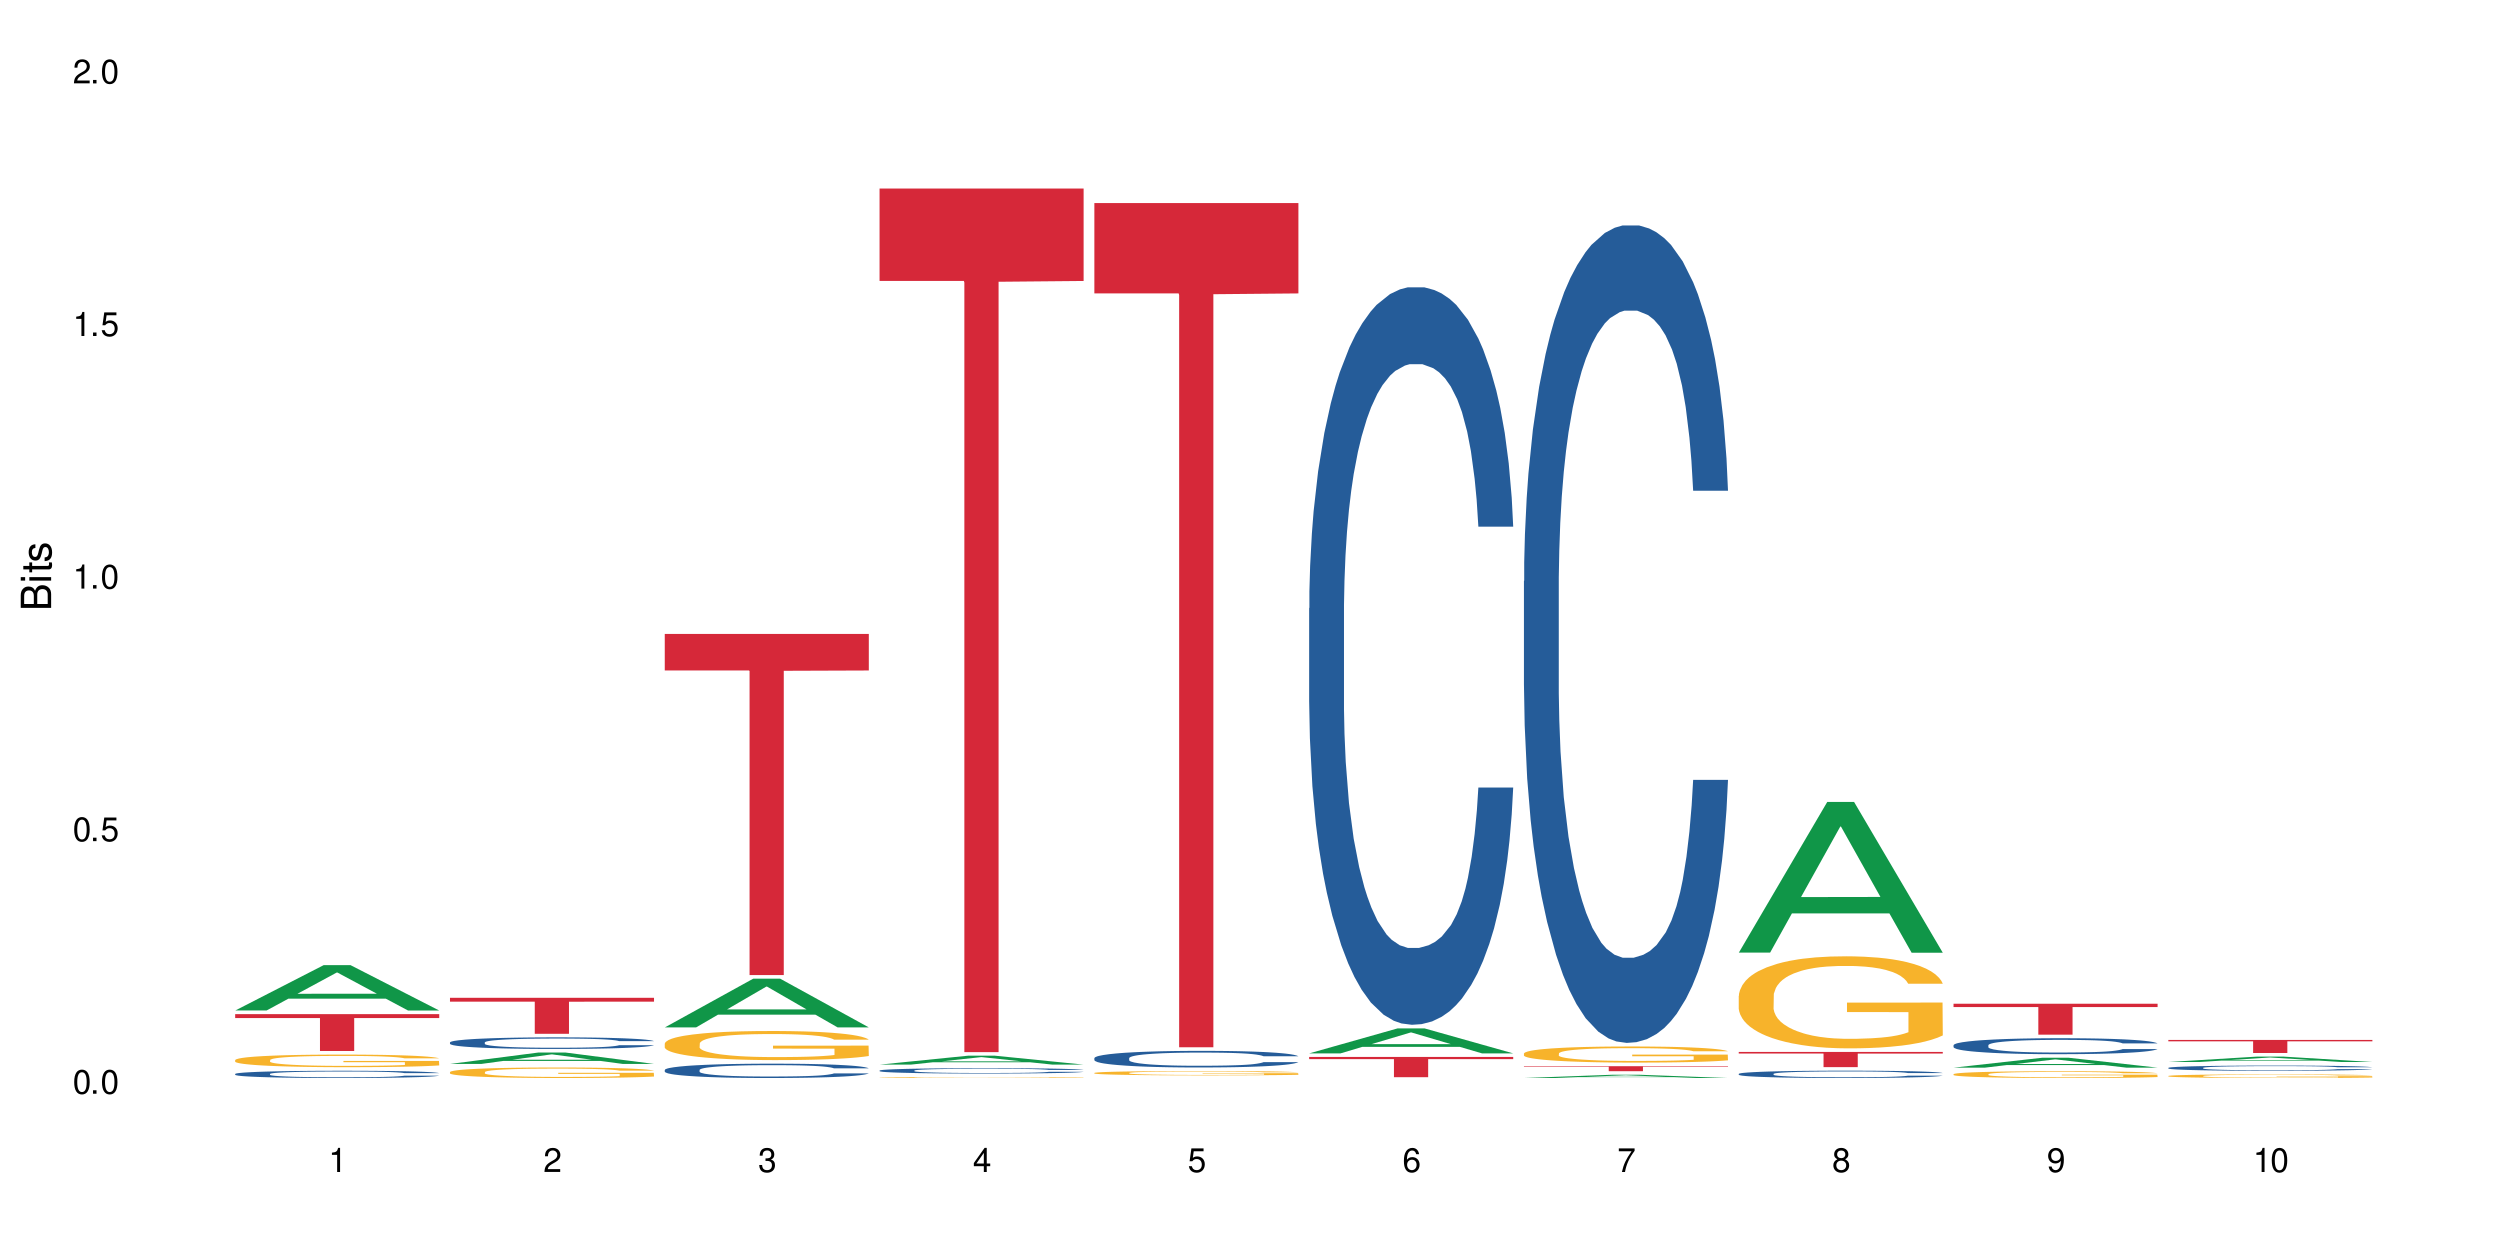 <?xml version="1.0" encoding="UTF-8"?>
<svg xmlns="http://www.w3.org/2000/svg" xmlns:xlink="http://www.w3.org/1999/xlink" width="720" height="360" viewBox="0 0 720 360">
<defs>
<g>
<g id="glyph-0-0">
</g>
<g id="glyph-0-1">
<path d="M 2.641 -6.938 C 2 -6.938 1.422 -6.656 1.078 -6.172 C 0.641 -5.562 0.406 -4.641 0.406 -3.359 C 0.406 -1.016 1.188 0.219 2.641 0.219 C 4.078 0.219 4.859 -1.016 4.859 -3.297 C 4.859 -4.641 4.656 -5.547 4.203 -6.172 C 3.844 -6.656 3.281 -6.938 2.641 -6.938 Z M 2.641 -6.188 C 3.547 -6.188 4 -5.25 4 -3.375 C 4 -1.406 3.562 -0.484 2.625 -0.484 C 1.734 -0.484 1.281 -1.438 1.281 -3.344 C 1.281 -5.25 1.734 -6.188 2.641 -6.188 Z M 2.641 -6.188 "/>
</g>
<g id="glyph-0-2">
<path d="M 1.828 -1 L 0.828 -1 L 0.828 0 L 1.828 0 Z M 1.828 -1 "/>
</g>
<g id="glyph-0-3">
<path d="M 4.562 -6.797 L 1.062 -6.797 L 0.547 -3.094 L 1.328 -3.094 C 1.719 -3.562 2.047 -3.734 2.578 -3.734 C 3.484 -3.734 4.062 -3.109 4.062 -2.094 C 4.062 -1.125 3.484 -0.531 2.578 -0.531 C 1.828 -0.531 1.375 -0.906 1.188 -1.672 L 0.328 -1.672 C 0.453 -1.109 0.547 -0.844 0.75 -0.594 C 1.125 -0.078 1.828 0.219 2.594 0.219 C 3.969 0.219 4.922 -0.781 4.922 -2.219 C 4.922 -3.562 4.031 -4.484 2.719 -4.484 C 2.25 -4.484 1.859 -4.359 1.469 -4.062 L 1.734 -5.969 L 4.562 -5.969 Z M 4.562 -6.797 "/>
</g>
<g id="glyph-0-4">
<path d="M 2.484 -4.938 L 2.484 0 L 3.328 0 L 3.328 -6.938 L 2.766 -6.938 C 2.469 -5.875 2.281 -5.734 0.984 -5.562 L 0.984 -4.938 Z M 2.484 -4.938 "/>
</g>
<g id="glyph-0-5">
<path d="M 4.859 -0.828 L 1.281 -0.828 C 1.359 -1.406 1.672 -1.781 2.5 -2.281 L 3.469 -2.828 C 4.406 -3.344 4.906 -4.062 4.906 -4.906 C 4.906 -5.484 4.672 -6.031 4.266 -6.406 C 3.859 -6.766 3.375 -6.938 2.719 -6.938 C 1.859 -6.938 1.219 -6.625 0.844 -6.031 C 0.609 -5.672 0.5 -5.234 0.484 -4.531 L 1.328 -4.531 C 1.359 -5.016 1.406 -5.281 1.531 -5.516 C 1.75 -5.938 2.188 -6.203 2.703 -6.203 C 3.469 -6.203 4.031 -5.641 4.031 -4.891 C 4.031 -4.344 3.719 -3.859 3.125 -3.516 L 2.234 -3 C 0.812 -2.172 0.406 -1.531 0.328 -0.016 L 4.859 -0.016 Z M 4.859 -0.828 "/>
</g>
<g id="glyph-0-6">
<path d="M 2.125 -3.188 L 2.578 -3.188 C 3.5 -3.188 3.984 -2.766 3.984 -1.922 C 3.984 -1.062 3.469 -0.531 2.594 -0.531 C 1.656 -0.531 1.203 -1 1.156 -2.016 L 0.312 -2.016 C 0.344 -1.453 0.438 -1.094 0.609 -0.781 C 0.953 -0.109 1.625 0.219 2.547 0.219 C 3.953 0.219 4.859 -0.625 4.859 -1.938 C 4.859 -2.828 4.516 -3.297 3.703 -3.594 C 4.344 -3.844 4.656 -4.328 4.656 -5.031 C 4.656 -6.219 3.875 -6.938 2.578 -6.938 C 1.203 -6.938 0.484 -6.172 0.453 -4.703 L 1.297 -4.703 C 1.312 -5.125 1.344 -5.359 1.453 -5.578 C 1.641 -5.969 2.062 -6.203 2.594 -6.203 C 3.344 -6.203 3.797 -5.75 3.797 -5 C 3.797 -4.516 3.609 -4.219 3.25 -4.047 C 3.016 -3.953 2.703 -3.922 2.125 -3.906 Z M 2.125 -3.188 "/>
</g>
<g id="glyph-0-7">
<path d="M 3.141 -1.672 L 3.141 0 L 3.984 0 L 3.984 -1.672 L 4.984 -1.672 L 4.984 -2.438 L 3.984 -2.438 L 3.984 -6.938 L 3.359 -6.938 L 0.266 -2.578 L 0.266 -1.672 Z M 3.141 -2.438 L 1 -2.438 L 3.141 -5.5 Z M 3.141 -2.438 "/>
</g>
<g id="glyph-0-8">
<path d="M 4.781 -5.125 C 4.609 -6.266 3.891 -6.938 2.844 -6.938 C 2.094 -6.938 1.422 -6.578 1.031 -5.953 C 0.594 -5.266 0.406 -4.422 0.406 -3.172 C 0.406 -2 0.578 -1.25 0.984 -0.641 C 1.359 -0.078 1.953 0.219 2.703 0.219 C 3.984 0.219 4.922 -0.75 4.922 -2.094 C 4.922 -3.375 4.062 -4.281 2.844 -4.281 C 2.172 -4.281 1.641 -4.031 1.281 -3.516 C 1.281 -5.234 1.828 -6.188 2.797 -6.188 C 3.391 -6.188 3.797 -5.797 3.938 -5.125 Z M 2.734 -3.531 C 3.547 -3.531 4.062 -2.953 4.062 -2.031 C 4.062 -1.156 3.484 -0.531 2.703 -0.531 C 1.922 -0.531 1.328 -1.188 1.328 -2.078 C 1.328 -2.938 1.906 -3.531 2.734 -3.531 Z M 2.734 -3.531 "/>
</g>
<g id="glyph-0-9">
<path d="M 4.984 -6.797 L 0.438 -6.797 L 0.438 -5.969 L 4.109 -5.969 C 2.5 -3.656 1.828 -2.234 1.328 0 L 2.219 0 C 2.594 -2.172 3.453 -4.047 4.984 -6.094 Z M 4.984 -6.797 "/>
</g>
<g id="glyph-0-10">
<path d="M 3.75 -3.656 C 4.469 -4.094 4.688 -4.438 4.688 -5.078 C 4.688 -6.172 3.844 -6.938 2.641 -6.938 C 1.438 -6.938 0.594 -6.172 0.594 -5.094 C 0.594 -4.438 0.812 -4.094 1.516 -3.656 C 0.734 -3.266 0.359 -2.703 0.359 -1.922 C 0.359 -0.656 1.281 0.219 2.641 0.219 C 3.984 0.219 4.922 -0.656 4.922 -1.922 C 4.922 -2.703 4.531 -3.266 3.75 -3.656 Z M 2.641 -6.188 C 3.359 -6.188 3.812 -5.75 3.812 -5.062 C 3.812 -4.406 3.344 -3.984 2.641 -3.984 C 1.922 -3.984 1.453 -4.406 1.453 -5.078 C 1.453 -5.75 1.922 -6.188 2.641 -6.188 Z M 2.641 -3.266 C 3.484 -3.266 4.062 -2.719 4.062 -1.906 C 4.062 -1.078 3.484 -0.531 2.625 -0.531 C 1.797 -0.531 1.219 -1.094 1.219 -1.906 C 1.219 -2.719 1.781 -3.266 2.641 -3.266 Z M 2.641 -3.266 "/>
</g>
<g id="glyph-0-11">
<path d="M 0.516 -1.578 C 0.672 -0.453 1.406 0.219 2.438 0.219 C 3.188 0.219 3.859 -0.141 4.266 -0.766 C 4.688 -1.453 4.891 -2.297 4.891 -3.547 C 4.891 -4.719 4.703 -5.453 4.312 -6.078 C 3.938 -6.641 3.344 -6.938 2.594 -6.938 C 1.297 -6.938 0.359 -5.969 0.359 -4.625 C 0.359 -3.344 1.234 -2.453 2.453 -2.453 C 3.094 -2.453 3.578 -2.672 4.016 -3.203 C 4 -1.484 3.469 -0.531 2.5 -0.531 C 1.906 -0.531 1.484 -0.906 1.359 -1.578 Z M 2.578 -6.203 C 3.375 -6.203 3.969 -5.531 3.969 -4.641 C 3.969 -3.797 3.391 -3.188 2.547 -3.188 C 1.734 -3.188 1.234 -3.766 1.234 -4.688 C 1.234 -5.562 1.797 -6.203 2.578 -6.203 Z M 2.578 -6.203 "/>
</g>
<g id="glyph-1-0">
</g>
<g id="glyph-1-1">
<path d="M 0 -0.953 L 0 -4.891 C 0 -5.719 -0.234 -6.344 -0.734 -6.797 C -1.188 -7.234 -1.812 -7.469 -2.5 -7.469 C -3.547 -7.469 -4.188 -7 -4.625 -5.875 C -4.984 -6.688 -5.625 -7.094 -6.531 -7.094 C -7.172 -7.094 -7.734 -6.859 -8.141 -6.391 C -8.562 -5.922 -8.75 -5.344 -8.75 -4.5 L -8.75 -0.953 Z M -4.984 -2.062 L -7.766 -2.062 L -7.766 -4.219 C -7.766 -4.844 -7.688 -5.203 -7.453 -5.5 C -7.219 -5.812 -6.859 -5.969 -6.375 -5.969 C -5.891 -5.969 -5.531 -5.812 -5.297 -5.5 C -5.062 -5.203 -4.984 -4.844 -4.984 -4.219 Z M -0.984 -2.062 L -4 -2.062 L -4 -4.781 C -4 -5.766 -3.438 -6.359 -2.484 -6.359 C -1.547 -6.359 -0.984 -5.766 -0.984 -4.781 Z M -0.984 -2.062 "/>
</g>
<g id="glyph-1-2">
<path d="M -6.281 -1.797 L -6.281 -0.797 L 0 -0.797 L 0 -1.797 Z M -8.75 -1.797 L -8.75 -0.797 L -7.484 -0.797 L -7.484 -1.797 Z M -8.75 -1.797 "/>
</g>
<g id="glyph-1-3">
<path d="M -6.281 -3.047 L -6.281 -2.016 L -8.016 -2.016 L -8.016 -1.016 L -6.281 -1.016 L -6.281 -0.172 L -5.469 -0.172 L -5.469 -1.016 L -0.719 -1.016 C -0.078 -1.016 0.281 -1.453 0.281 -2.234 C 0.281 -2.5 0.25 -2.719 0.188 -3.047 L -0.641 -3.047 C -0.609 -2.906 -0.594 -2.766 -0.594 -2.562 C -0.594 -2.141 -0.719 -2.016 -1.156 -2.016 L -5.469 -2.016 L -5.469 -3.047 Z M -6.281 -3.047 "/>
</g>
<g id="glyph-1-4">
<path d="M -4.531 -5.25 C -5.766 -5.25 -6.469 -4.422 -6.469 -2.969 C -6.469 -1.516 -5.719 -0.562 -4.547 -0.562 C -3.562 -0.562 -3.094 -1.062 -2.734 -2.562 L -2.516 -3.484 C -2.344 -4.188 -2.094 -4.469 -1.641 -4.469 C -1.047 -4.469 -0.641 -3.875 -0.641 -3 C -0.641 -2.453 -0.797 -2 -1.062 -1.75 C -1.25 -1.594 -1.422 -1.531 -1.875 -1.469 L -1.875 -0.406 C -0.422 -0.453 0.281 -1.266 0.281 -2.922 C 0.281 -4.5 -0.5 -5.516 -1.719 -5.516 C -2.656 -5.516 -3.172 -4.984 -3.469 -3.734 L -3.703 -2.766 C -3.891 -1.953 -4.156 -1.609 -4.594 -1.609 C -5.188 -1.609 -5.547 -2.125 -5.547 -2.938 C -5.547 -3.75 -5.203 -4.172 -4.531 -4.203 Z M -4.531 -5.25 "/>
</g>
</g>
</defs>
<rect x="-72" y="-36" width="864" height="432" fill="rgb(100%, 100%, 100%)" fill-opacity="1"/>
<path fill-rule="nonzero" fill="rgb(6.275%, 58.824%, 28.235%)" fill-opacity="1" d="M 67.73 291.023 L 67.793 291.008 L 93.223 277.957 L 100.945 277.957 L 126.5 291.035 L 117.52 291.035 L 111.117 287.621 L 83.051 287.621 L 76.773 291.023 L 67.73 291.023 L 85.75 286.207 L 108.543 286.195 L 97.176 280.094 L 97.051 280.082 L 96.926 280.117 L 85.688 286.195 L 85.75 286.207 Z M 67.73 291.023 "/>
<path fill-rule="nonzero" fill="rgb(14.51%, 36.078%, 60%)" fill-opacity="1" d="M 67.73 309.289 L 67.801 309.285 L 67.801 309.242 L 68.02 309.168 L 68.52 309.078 L 69.02 309.016 L 70.312 308.902 L 72.102 308.793 L 73.965 308.707 L 75.328 308.66 L 76.547 308.621 L 79.34 308.551 L 81.133 308.516 L 83.066 308.48 L 85.434 308.449 L 87.152 308.43 L 91.023 308.398 L 93.891 308.387 L 96.113 308.379 L 100.914 308.379 L 103.781 308.387 L 105.859 308.398 L 108.152 308.414 L 110.086 308.43 L 113.457 308.473 L 116.465 308.523 L 117.828 308.555 L 119.977 308.613 L 121.625 308.672 L 122.773 308.723 L 124.062 308.793 L 125.207 308.879 L 126.07 308.977 L 126.5 309.059 L 116.465 309.059 L 115.965 308.98 L 115.391 308.922 L 114.316 308.844 L 113.238 308.789 L 111.734 308.734 L 110.375 308.695 L 108.512 308.66 L 106.863 308.637 L 105.141 308.621 L 103.492 308.609 L 100.34 308.598 L 96.684 308.598 L 95.324 308.602 L 92.527 308.617 L 91.023 308.629 L 88.871 308.656 L 87.367 308.684 L 85.578 308.719 L 84.359 308.754 L 82.852 308.801 L 81.777 308.848 L 80.559 308.91 L 79.844 308.957 L 79.199 309.012 L 78.625 309.074 L 78.195 309.141 L 77.906 309.211 L 77.766 309.277 L 77.766 309.574 L 77.906 309.645 L 78.266 309.723 L 79.199 309.84 L 80.559 309.941 L 82.137 310.02 L 83.641 310.078 L 84.5 310.105 L 85.648 310.137 L 87.441 310.172 L 90.02 310.211 L 91.523 310.227 L 93.816 310.242 L 96.184 310.25 L 99.336 310.25 L 102.133 310.242 L 103.996 310.234 L 105.93 310.219 L 108.582 310.184 L 110.23 310.156 L 111.664 310.117 L 112.738 310.082 L 113.457 310.051 L 114.531 309.992 L 115.391 309.926 L 116.035 309.859 L 116.465 309.797 L 126.5 309.797 L 126.07 309.871 L 125.422 309.945 L 124.777 310.004 L 123.777 310.07 L 122.629 310.129 L 120.98 310.195 L 119.617 310.238 L 117.828 310.285 L 116.18 310.324 L 114.387 310.355 L 111.734 310.395 L 110.016 310.414 L 108.152 310.43 L 105.93 310.445 L 103.137 310.457 L 100.125 310.465 L 97.328 310.469 L 94.32 310.465 L 92.098 310.457 L 89.16 310.438 L 85.504 310.406 L 82.852 310.367 L 80.773 310.332 L 78.984 310.293 L 76.977 310.242 L 74.395 310.16 L 72.82 310.094 L 71.746 310.039 L 70.527 309.965 L 69.664 309.898 L 68.664 309.793 L 67.945 309.656 L 67.73 309.551 Z M 67.73 309.289 "/>
<path fill-rule="nonzero" fill="rgb(96.863%, 70.196%, 16.863%)" fill-opacity="1" d="M 67.73 305.277 L 67.801 305.273 L 67.801 305.207 L 68.09 305.059 L 68.805 304.852 L 69.738 304.684 L 70.742 304.551 L 71.387 304.48 L 72.461 304.383 L 73.395 304.309 L 75.758 304.16 L 78.77 304.02 L 80.418 303.961 L 82.281 303.906 L 84.93 303.844 L 86.148 303.82 L 89.875 303.766 L 94.105 303.734 L 98.762 303.723 L 100.914 303.727 L 103.852 303.738 L 107.863 303.777 L 110.16 303.809 L 111.949 303.844 L 113.812 303.887 L 116.105 303.953 L 118.258 304.031 L 119.977 304.109 L 121.695 304.211 L 123.129 304.316 L 124.348 304.434 L 125.422 304.57 L 126.07 304.688 L 126.5 304.805 L 116.535 304.805 L 115.965 304.688 L 115.32 304.598 L 114.242 304.488 L 113.168 304.41 L 112.094 304.348 L 110.086 304.258 L 108.367 304.207 L 106.215 304.16 L 104.137 304.129 L 101.773 304.109 L 100.34 304.105 L 96.543 304.105 L 93.102 304.129 L 91.094 304.152 L 89.66 304.18 L 87.656 304.23 L 86.438 304.27 L 85.719 304.297 L 83.57 304.398 L 82.137 304.492 L 81.348 304.555 L 80.344 304.652 L 79.629 304.742 L 78.84 304.875 L 78.41 304.977 L 77.836 305.199 L 77.766 305.797 L 77.98 305.922 L 78.41 306.059 L 78.984 306.18 L 79.844 306.305 L 80.703 306.402 L 82.207 306.531 L 83.496 306.617 L 84.5 306.672 L 86.438 306.762 L 87.227 306.793 L 89.09 306.852 L 91.023 306.898 L 93.387 306.938 L 95.18 306.957 L 98.047 306.973 L 101.703 306.973 L 106 306.953 L 108.727 306.926 L 110.59 306.902 L 111.809 306.879 L 113.312 306.84 L 114.387 306.809 L 115.391 306.773 L 116.609 306.715 L 116.609 305.922 L 98.906 305.918 L 98.906 305.547 L 126.426 305.547 L 126.5 306.84 L 124.992 306.93 L 123.129 307.016 L 121.34 307.082 L 119.477 307.141 L 116.824 307.203 L 114.672 307.242 L 111.375 307.289 L 108.367 307.316 L 105.215 307.34 L 102.418 307.348 L 99.121 307.352 L 96.184 307.344 L 93.031 307.324 L 90.52 307.297 L 88.227 307.266 L 85.934 307.223 L 83.066 307.152 L 81.203 307.098 L 79.27 307.027 L 77.336 306.945 L 75.613 306.855 L 74.469 306.785 L 73.32 306.707 L 72.102 306.605 L 70.957 306.492 L 70.098 306.391 L 69.309 306.273 L 68.734 306.164 L 68.16 306.016 L 67.875 305.898 L 67.73 305.793 Z M 67.73 305.277 "/>
<path fill-rule="nonzero" fill="rgb(83.922%, 15.686%, 22.353%)" fill-opacity="1" d="M 67.73 292.062 L 126.5 292.062 L 126.5 293.199 L 102.008 293.211 L 102.008 302.695 L 92.152 302.695 L 92.152 293.223 L 92.008 293.199 L 67.73 293.199 Z M 67.73 292.062 "/>
<path fill-rule="nonzero" fill="rgb(6.275%, 58.824%, 28.235%)" fill-opacity="1" d="M 129.594 306.41 L 129.656 306.41 L 155.082 303.125 L 162.805 303.125 L 188.359 306.414 L 179.383 306.414 L 172.977 305.555 L 144.91 305.555 L 138.633 306.41 L 129.594 306.41 L 147.613 305.203 L 170.402 305.199 L 159.039 303.664 L 158.914 303.66 L 158.789 303.668 L 147.547 305.199 L 147.613 305.203 Z M 129.594 306.41 "/>
<path fill-rule="nonzero" fill="rgb(14.51%, 36.078%, 60%)" fill-opacity="1" d="M 129.594 300.211 L 129.664 300.207 L 129.664 300.137 L 129.879 300.02 L 130.379 299.875 L 130.883 299.773 L 132.172 299.594 L 133.965 299.418 L 135.828 299.285 L 137.188 299.203 L 138.406 299.145 L 141.203 299.031 L 142.992 298.973 L 144.93 298.922 L 147.293 298.871 L 149.016 298.84 L 152.883 298.789 L 155.75 298.77 L 157.973 298.758 L 162.773 298.758 L 165.641 298.773 L 167.719 298.785 L 170.012 298.812 L 171.949 298.84 L 175.316 298.906 L 178.324 298.992 L 179.688 299.039 L 181.836 299.137 L 183.484 299.227 L 184.633 299.305 L 185.922 299.418 L 187.07 299.555 L 187.93 299.711 L 188.359 299.844 L 178.324 299.844 L 177.824 299.719 L 177.25 299.625 L 176.176 299.5 L 175.102 299.414 L 173.598 299.324 L 172.234 299.266 L 170.371 299.207 L 168.723 299.172 L 167.004 299.145 L 165.355 299.125 L 162.199 299.105 L 158.547 299.105 L 157.184 299.113 L 154.391 299.137 L 152.883 299.16 L 150.734 299.203 L 149.23 299.242 L 147.438 299.301 L 146.219 299.355 L 144.715 299.434 L 143.641 299.504 L 142.422 299.605 L 141.703 299.68 L 141.059 299.766 L 140.484 299.867 L 140.055 299.973 L 139.77 300.086 L 139.625 300.195 L 139.625 300.668 L 139.77 300.777 L 140.129 300.906 L 141.059 301.094 L 142.422 301.254 L 143.996 301.383 L 145.504 301.477 L 146.363 301.516 L 147.508 301.566 L 149.301 301.629 L 151.879 301.688 L 153.387 301.711 L 155.68 301.738 L 158.043 301.75 L 161.199 301.75 L 163.992 301.738 L 165.855 301.723 L 167.789 301.699 L 170.441 301.645 L 172.09 301.598 L 173.523 301.539 L 174.598 301.48 L 175.316 301.434 L 176.391 301.336 L 177.25 301.234 L 177.895 301.125 L 178.324 301.023 L 188.359 301.023 L 187.93 301.145 L 187.285 301.266 L 186.641 301.352 L 185.637 301.461 L 184.488 301.555 L 182.84 301.66 L 181.48 301.73 L 179.688 301.809 L 178.039 301.863 L 176.246 301.918 L 173.598 301.977 L 171.875 302.008 L 170.012 302.035 L 167.789 302.059 L 164.996 302.082 L 161.984 302.094 L 159.191 302.098 L 156.18 302.09 L 153.957 302.078 L 151.02 302.051 L 147.367 301.996 L 144.715 301.938 L 142.637 301.879 L 140.844 301.82 L 138.836 301.738 L 136.258 301.602 L 134.68 301.5 L 133.605 301.414 L 132.387 301.293 L 131.527 301.188 L 130.523 301.016 L 129.809 300.801 L 129.594 300.633 Z M 129.594 300.211 "/>
<path fill-rule="nonzero" fill="rgb(96.863%, 70.196%, 16.863%)" fill-opacity="1" d="M 129.594 308.738 L 129.664 308.734 L 129.664 308.68 L 129.949 308.555 L 130.668 308.387 L 131.598 308.246 L 132.602 308.133 L 133.246 308.074 L 134.32 307.992 L 135.254 307.934 L 137.617 307.809 L 140.629 307.691 L 142.277 307.641 L 144.141 307.594 L 146.793 307.543 L 148.012 307.523 L 151.738 307.48 L 155.965 307.453 L 160.625 307.445 L 162.773 307.445 L 165.711 307.457 L 169.727 307.488 L 172.02 307.516 L 173.812 307.543 L 175.676 307.578 L 177.969 307.633 L 180.117 307.699 L 181.836 307.766 L 183.559 307.852 L 184.992 307.938 L 186.211 308.035 L 187.285 308.152 L 187.93 308.246 L 188.359 308.344 L 178.398 308.344 L 177.824 308.246 L 177.18 308.172 L 176.105 308.082 L 175.031 308.016 L 173.953 307.961 L 171.949 307.891 L 170.227 307.848 L 168.078 307.809 L 166 307.785 L 163.633 307.766 L 162.199 307.762 L 158.402 307.762 L 154.961 307.781 L 152.957 307.801 L 151.523 307.824 L 149.516 307.867 L 148.297 307.898 L 147.582 307.922 L 145.43 308.008 L 143.996 308.086 L 143.207 308.137 L 142.207 308.219 L 141.488 308.293 L 140.699 308.406 L 140.27 308.488 L 139.695 308.676 L 139.625 309.172 L 139.84 309.277 L 140.27 309.391 L 140.844 309.488 L 141.703 309.594 L 142.562 309.676 L 144.07 309.781 L 145.359 309.855 L 146.363 309.902 L 148.297 309.977 L 149.086 310 L 150.949 310.051 L 152.883 310.09 L 155.25 310.121 L 157.039 310.141 L 159.906 310.152 L 163.562 310.152 L 167.863 310.137 L 170.586 310.113 L 172.449 310.094 L 173.668 310.074 L 175.172 310.043 L 176.246 310.016 L 177.25 309.984 L 178.469 309.938 L 178.469 309.277 L 160.766 309.273 L 160.766 308.965 L 188.289 308.961 L 188.359 310.043 L 186.855 310.117 L 184.992 310.188 L 183.199 310.242 L 181.336 310.289 L 178.684 310.344 L 176.535 310.375 L 173.238 310.414 L 170.227 310.441 L 167.074 310.457 L 164.277 310.465 L 160.984 310.469 L 158.043 310.461 L 154.891 310.445 L 152.383 310.422 L 150.09 310.395 L 147.797 310.359 L 144.93 310.301 L 143.066 310.254 L 141.129 310.195 L 139.195 310.129 L 137.477 310.055 L 136.328 309.996 L 135.184 309.93 L 133.965 309.848 L 132.816 309.754 L 131.957 309.668 L 131.168 309.57 L 130.594 309.48 L 130.023 309.355 L 129.734 309.254 L 129.594 309.168 Z M 129.594 308.738 "/>
<path fill-rule="nonzero" fill="rgb(83.922%, 15.686%, 22.353%)" fill-opacity="1" d="M 129.594 287.375 L 188.359 287.375 L 188.359 288.48 L 163.867 288.492 L 163.867 297.73 L 154.012 297.73 L 154.012 288.5 L 153.871 288.48 L 129.594 288.48 Z M 129.594 287.375 "/>
<path fill-rule="nonzero" fill="rgb(6.275%, 58.824%, 28.235%)" fill-opacity="1" d="M 191.453 295.887 L 191.516 295.875 L 216.945 281.848 L 224.668 281.848 L 250.219 295.898 L 241.242 295.898 L 234.84 292.23 L 206.773 292.23 L 200.492 295.887 L 191.453 295.887 L 209.473 290.715 L 232.266 290.699 L 220.898 284.141 L 220.773 284.129 L 220.648 284.168 L 209.41 290.699 L 209.473 290.715 Z M 191.453 295.887 "/>
<path fill-rule="nonzero" fill="rgb(14.51%, 36.078%, 60%)" fill-opacity="1" d="M 191.453 308.137 L 191.523 308.133 L 191.523 308.043 L 191.738 307.898 L 192.242 307.719 L 192.742 307.594 L 194.031 307.371 L 195.824 307.156 L 197.688 306.988 L 199.051 306.891 L 200.27 306.816 L 203.062 306.676 L 204.855 306.605 L 206.789 306.539 L 209.156 306.477 L 210.875 306.438 L 214.746 306.379 L 217.613 306.352 L 219.832 306.34 L 224.637 306.34 L 227.5 306.355 L 229.582 306.375 L 231.875 306.402 L 233.809 306.438 L 237.176 306.52 L 240.188 306.625 L 241.547 306.688 L 243.699 306.805 L 245.348 306.918 L 246.492 307.016 L 247.785 307.156 L 248.93 307.324 L 249.789 307.516 L 250.219 307.68 L 240.188 307.68 L 239.684 307.527 L 239.113 307.41 L 238.035 307.258 L 236.961 307.148 L 235.457 307.039 L 234.094 306.965 L 232.23 306.895 L 230.582 306.848 L 228.863 306.816 L 227.215 306.793 L 224.062 306.77 L 220.406 306.77 L 219.043 306.777 L 216.25 306.809 L 214.746 306.836 L 212.594 306.887 L 211.09 306.938 L 209.297 307.012 L 208.078 307.074 L 206.574 307.172 L 205.5 307.262 L 204.281 307.387 L 203.566 307.48 L 202.918 307.586 L 202.348 307.711 L 201.918 307.84 L 201.629 307.98 L 201.484 308.117 L 201.484 308.703 L 201.629 308.836 L 201.988 308.996 L 202.918 309.227 L 204.281 309.426 L 205.859 309.586 L 207.363 309.699 L 208.223 309.75 L 209.371 309.812 L 211.16 309.887 L 213.742 309.961 L 215.246 309.992 L 217.539 310.023 L 219.906 310.039 L 223.059 310.039 L 225.852 310.023 L 227.715 310.004 L 229.652 309.973 L 232.305 309.91 L 233.953 309.848 L 235.387 309.777 L 236.461 309.707 L 237.176 309.645 L 238.254 309.527 L 239.113 309.398 L 239.758 309.27 L 240.188 309.141 L 250.219 309.141 L 249.789 309.289 L 249.145 309.438 L 248.5 309.547 L 247.496 309.68 L 246.352 309.797 L 244.703 309.93 L 243.34 310.016 L 241.547 310.109 L 239.898 310.18 L 238.109 310.246 L 235.457 310.32 L 233.738 310.359 L 231.875 310.391 L 229.652 310.422 L 226.855 310.449 L 223.848 310.465 L 221.051 310.469 L 218.043 310.461 L 215.82 310.445 L 212.883 310.41 L 209.227 310.344 L 206.574 310.27 L 204.496 310.199 L 202.703 310.125 L 200.699 310.023 L 198.117 309.855 L 196.543 309.727 L 195.465 309.621 L 194.246 309.477 L 193.387 309.344 L 192.383 309.133 L 191.668 308.863 L 191.453 308.656 Z M 191.453 308.137 "/>
<path fill-rule="nonzero" fill="rgb(96.863%, 70.196%, 16.863%)" fill-opacity="1" d="M 191.453 300.52 L 191.523 300.512 L 191.523 300.359 L 191.812 300.016 L 192.527 299.539 L 193.461 299.148 L 194.461 298.844 L 195.109 298.684 L 196.184 298.453 L 197.113 298.285 L 199.48 297.941 L 202.488 297.617 L 204.137 297.48 L 206 297.352 L 208.652 297.203 L 209.871 297.152 L 213.598 297.027 L 217.828 296.953 L 222.484 296.93 L 224.637 296.938 L 227.574 296.969 L 231.586 297.051 L 233.879 297.129 L 235.672 297.203 L 237.535 297.305 L 239.828 297.457 L 241.98 297.641 L 243.699 297.824 L 245.418 298.055 L 246.852 298.301 L 248.07 298.566 L 249.145 298.891 L 249.789 299.156 L 250.219 299.426 L 240.258 299.426 L 239.684 299.156 L 239.039 298.949 L 237.965 298.699 L 236.891 298.512 L 235.816 298.367 L 233.809 298.168 L 232.09 298.047 L 229.938 297.941 L 227.859 297.871 L 225.496 297.824 L 224.062 297.809 L 220.262 297.809 L 216.824 297.863 L 214.816 297.926 L 213.383 297.984 L 211.375 298.102 L 210.156 298.191 L 209.441 298.254 L 207.293 298.492 L 205.859 298.703 L 205.07 298.852 L 204.066 299.078 L 203.348 299.285 L 202.562 299.594 L 202.133 299.824 L 201.559 300.344 L 201.484 301.723 L 201.703 302.012 L 202.133 302.324 L 202.703 302.602 L 203.566 302.891 L 204.426 303.113 L 205.93 303.414 L 207.219 303.613 L 208.223 303.742 L 210.156 303.949 L 210.945 304.016 L 212.809 304.156 L 214.746 304.262 L 217.109 304.355 L 218.902 304.398 L 221.77 304.438 L 225.422 304.438 L 229.723 304.391 L 232.445 304.332 L 234.309 304.27 L 235.527 304.215 L 237.035 304.133 L 238.109 304.055 L 239.113 303.973 L 240.332 303.84 L 240.332 302.012 L 222.629 302.004 L 222.629 301.148 L 250.148 301.141 L 250.219 304.133 L 248.715 304.34 L 246.852 304.539 L 245.059 304.691 L 243.195 304.82 L 240.547 304.965 L 238.395 305.059 L 235.098 305.164 L 232.09 305.234 L 228.934 305.281 L 226.141 305.305 L 222.844 305.312 L 219.906 305.297 L 216.75 305.25 L 214.242 305.188 L 211.949 305.113 L 209.656 305.012 L 206.789 304.852 L 204.926 304.723 L 202.992 304.562 L 201.055 304.371 L 199.336 304.164 L 198.191 304.004 L 197.043 303.816 L 195.824 303.59 L 194.68 303.328 L 193.816 303.09 L 193.031 302.824 L 192.457 302.57 L 191.883 302.227 L 191.598 301.949 L 191.453 301.715 Z M 191.453 300.52 "/>
<path fill-rule="nonzero" fill="rgb(83.922%, 15.686%, 22.353%)" fill-opacity="1" d="M 191.453 182.582 L 250.219 182.582 L 250.219 193.098 L 225.727 193.191 L 225.727 280.816 L 215.875 280.816 L 215.875 193.281 L 215.73 193.098 L 191.453 193.098 Z M 191.453 182.582 "/>
<path fill-rule="nonzero" fill="rgb(6.275%, 58.824%, 28.235%)" fill-opacity="1" d="M 253.312 306.605 L 253.375 306.605 L 278.805 304.039 L 286.527 304.039 L 312.082 306.609 L 303.102 306.609 L 296.699 305.938 L 268.633 305.938 L 262.355 306.605 L 253.312 306.605 L 271.332 305.66 L 294.125 305.656 L 282.762 304.457 L 282.633 304.457 L 282.508 304.461 L 271.27 305.656 L 271.332 305.66 Z M 253.312 306.605 "/>
<path fill-rule="nonzero" fill="rgb(14.51%, 36.078%, 60%)" fill-opacity="1" d="M 253.312 308.309 L 253.387 308.309 L 253.387 308.273 L 253.602 308.223 L 254.102 308.152 L 254.605 308.105 L 255.895 308.023 L 257.684 307.941 L 259.547 307.883 L 260.91 307.844 L 262.129 307.816 L 264.922 307.766 L 266.715 307.738 L 268.652 307.715 L 271.016 307.688 L 272.734 307.676 L 276.605 307.652 L 279.473 307.641 L 281.695 307.637 L 286.496 307.637 L 289.363 307.645 L 291.441 307.652 L 293.734 307.664 L 295.668 307.676 L 299.039 307.707 L 302.047 307.746 L 303.41 307.77 L 305.559 307.812 L 307.207 307.855 L 308.355 307.891 L 309.645 307.941 L 310.793 308.008 L 311.652 308.078 L 312.082 308.141 L 302.047 308.141 L 301.547 308.082 L 300.973 308.039 L 299.898 307.98 L 298.824 307.941 L 297.316 307.898 L 295.957 307.871 L 294.094 307.844 L 292.445 307.828 L 290.723 307.816 L 289.074 307.809 L 285.922 307.801 L 280.906 307.801 L 278.109 307.812 L 276.605 307.824 L 274.457 307.844 L 272.949 307.859 L 271.16 307.891 L 269.941 307.914 L 268.434 307.949 L 267.359 307.984 L 266.141 308.027 L 265.426 308.062 L 264.781 308.105 L 264.207 308.148 L 263.777 308.199 L 263.492 308.25 L 263.348 308.301 L 263.348 308.52 L 263.492 308.57 L 263.848 308.633 L 264.781 308.719 L 266.141 308.793 L 267.719 308.852 L 269.223 308.895 L 270.082 308.914 L 271.23 308.938 L 273.023 308.965 L 275.602 308.992 L 277.105 309.004 L 279.402 309.016 L 281.766 309.02 L 284.918 309.02 L 287.715 309.016 L 289.578 309.008 L 291.512 308.996 L 294.164 308.973 L 295.812 308.949 L 297.246 308.922 L 298.32 308.898 L 299.039 308.875 L 300.113 308.832 L 300.973 308.781 L 301.617 308.734 L 302.047 308.684 L 312.082 308.684 L 311.652 308.742 L 311.008 308.797 L 310.363 308.836 L 309.359 308.887 L 308.211 308.93 L 306.562 308.98 L 305.203 309.012 L 303.41 309.047 L 301.762 309.074 L 299.969 309.098 L 297.316 309.125 L 295.598 309.141 L 293.734 309.152 L 291.512 309.164 L 288.719 309.176 L 285.707 309.18 L 279.902 309.18 L 277.68 309.172 L 274.742 309.16 L 271.086 309.137 L 268.434 309.109 L 266.355 309.082 L 264.566 309.055 L 262.559 309.016 L 259.98 308.953 L 258.402 308.906 L 257.328 308.867 L 256.109 308.809 L 255.25 308.762 L 254.246 308.684 L 253.527 308.582 L 253.312 308.504 Z M 253.312 308.309 "/>
<path fill-rule="nonzero" fill="rgb(96.863%, 70.196%, 16.863%)" fill-opacity="1" d="M 253.312 310.32 L 253.387 310.32 L 253.387 310.316 L 253.672 310.305 L 254.387 310.289 L 255.32 310.277 L 256.324 310.27 L 256.969 310.266 L 258.043 310.258 L 258.977 310.25 L 261.34 310.242 L 264.352 310.23 L 266 310.227 L 267.863 310.223 L 270.516 310.219 L 271.73 310.219 L 275.461 310.215 L 279.688 310.211 L 289.434 310.211 L 293.449 310.215 L 295.742 310.215 L 297.531 310.219 L 299.395 310.223 L 301.691 310.227 L 303.84 310.23 L 305.559 310.238 L 307.281 310.246 L 308.715 310.254 L 309.93 310.262 L 311.008 310.27 L 311.652 310.277 L 312.082 310.285 L 302.121 310.285 L 301.547 310.277 L 300.902 310.273 L 299.824 310.266 L 298.75 310.258 L 297.676 310.254 L 295.668 310.25 L 293.949 310.246 L 291.801 310.242 L 289.723 310.238 L 278.684 310.238 L 276.676 310.242 L 275.242 310.242 L 273.238 310.246 L 272.02 310.25 L 271.301 310.25 L 269.152 310.258 L 267.719 310.266 L 266.93 310.27 L 265.926 310.277 L 265.211 310.281 L 264.422 310.293 L 263.992 310.301 L 263.418 310.316 L 263.348 310.355 L 263.562 310.367 L 263.992 310.375 L 264.566 310.383 L 265.426 310.395 L 266.285 310.398 L 267.789 310.41 L 269.082 310.414 L 270.082 310.418 L 272.02 310.426 L 272.809 310.43 L 274.672 310.434 L 276.605 310.434 L 278.973 310.438 L 280.762 310.441 L 287.285 310.441 L 291.586 310.438 L 296.172 310.438 L 297.391 310.434 L 298.895 310.43 L 299.969 310.43 L 300.973 310.426 L 302.191 310.422 L 302.191 310.367 L 284.488 310.367 L 284.488 310.34 L 312.008 310.34 L 312.082 310.43 L 310.578 310.438 L 308.715 310.445 L 306.922 310.449 L 305.059 310.453 L 302.406 310.457 L 300.258 310.461 L 296.961 310.465 L 290.797 310.465 L 288 310.469 L 281.766 310.469 L 278.613 310.465 L 276.105 310.465 L 273.812 310.461 L 271.516 310.457 L 268.652 310.453 L 266.789 310.449 L 264.852 310.445 L 262.918 310.438 L 261.195 310.434 L 260.051 310.426 L 258.902 310.422 L 257.684 310.414 L 256.539 310.406 L 255.68 310.398 L 254.891 310.391 L 254.316 310.383 L 253.742 310.371 L 253.457 310.363 L 253.312 310.355 Z M 253.312 310.32 "/>
<path fill-rule="nonzero" fill="rgb(83.922%, 15.686%, 22.353%)" fill-opacity="1" d="M 253.312 54.293 L 312.082 54.293 L 312.082 80.918 L 287.59 81.148 L 287.59 303.008 L 277.734 303.008 L 277.734 81.383 L 277.594 80.918 L 253.312 80.918 Z M 253.312 54.293 "/>
<path fill-rule="nonzero" fill="rgb(14.51%, 36.078%, 60%)" fill-opacity="1" d="M 315.176 304.73 L 315.246 304.727 L 315.246 304.621 L 315.461 304.457 L 315.961 304.246 L 316.465 304.102 L 317.754 303.844 L 319.547 303.594 L 321.41 303.402 L 322.77 303.289 L 323.988 303.199 L 326.785 303.039 L 328.578 302.957 L 330.512 302.883 L 332.875 302.809 L 334.598 302.762 L 338.465 302.691 L 341.332 302.664 L 343.555 302.648 L 348.355 302.648 L 351.223 302.668 L 353.301 302.688 L 355.594 302.723 L 357.531 302.762 L 360.898 302.859 L 363.91 302.98 L 365.27 303.051 L 367.422 303.188 L 369.07 303.32 L 370.215 303.434 L 371.504 303.594 L 372.652 303.793 L 373.512 304.016 L 373.941 304.203 L 363.91 304.203 L 363.406 304.027 L 362.832 303.891 L 361.758 303.711 L 360.684 303.586 L 359.18 303.457 L 357.816 303.375 L 355.953 303.293 L 354.305 303.238 L 352.586 303.199 L 350.938 303.176 L 347.785 303.148 L 344.129 303.148 L 342.766 303.156 L 339.973 303.191 L 338.465 303.223 L 336.316 303.285 L 334.812 303.34 L 333.02 303.43 L 331.801 303.504 L 330.297 303.617 L 329.223 303.715 L 328.004 303.859 L 327.285 303.969 L 326.641 304.094 L 326.066 304.238 L 325.637 304.391 L 325.352 304.551 L 325.207 304.711 L 325.207 305.387 L 325.352 305.543 L 325.711 305.73 L 326.641 305.996 L 328.004 306.227 L 329.578 306.41 L 331.086 306.543 L 331.945 306.602 L 333.09 306.672 L 334.883 306.762 L 337.465 306.848 L 338.969 306.883 L 341.262 306.918 L 343.625 306.938 L 346.781 306.938 L 349.574 306.918 L 351.438 306.895 L 353.375 306.863 L 356.023 306.785 L 357.672 306.719 L 359.105 306.633 L 360.184 306.551 L 360.898 306.48 L 361.973 306.344 L 362.832 306.195 L 363.48 306.043 L 363.91 305.895 L 373.941 305.895 L 373.512 306.07 L 372.867 306.242 L 372.223 306.367 L 371.219 306.52 L 370.07 306.656 L 368.422 306.809 L 367.062 306.91 L 365.27 307.02 L 363.621 307.102 L 361.832 307.176 L 359.18 307.266 L 357.457 307.309 L 355.594 307.348 L 353.375 307.383 L 350.578 307.414 L 347.57 307.43 L 344.773 307.434 L 341.762 307.426 L 339.543 307.406 L 336.602 307.367 L 332.949 307.289 L 330.297 307.207 L 328.219 307.125 L 326.426 307.035 L 324.418 306.918 L 321.84 306.727 L 320.262 306.578 L 319.188 306.453 L 317.969 306.285 L 317.109 306.133 L 316.105 305.887 L 315.391 305.574 L 315.176 305.336 Z M 315.176 304.73 "/>
<path fill-rule="nonzero" fill="rgb(96.863%, 70.196%, 16.863%)" fill-opacity="1" d="M 315.176 308.996 L 315.246 308.996 L 315.246 308.973 L 315.531 308.922 L 316.25 308.852 L 317.18 308.793 L 318.184 308.746 L 318.828 308.723 L 319.906 308.691 L 320.836 308.664 L 323.203 308.613 L 326.211 308.566 L 327.859 308.547 L 329.723 308.527 L 332.375 308.504 L 333.594 308.496 L 337.32 308.477 L 341.547 308.465 L 348.355 308.465 L 351.297 308.469 L 355.309 308.48 L 357.602 308.492 L 359.395 308.504 L 361.258 308.52 L 363.551 308.543 L 365.699 308.57 L 367.422 308.598 L 369.141 308.629 L 370.574 308.668 L 371.793 308.707 L 372.867 308.754 L 373.512 308.793 L 373.941 308.836 L 363.98 308.836 L 363.406 308.793 L 362.762 308.762 L 361.688 308.727 L 360.613 308.699 L 359.535 308.676 L 357.531 308.648 L 355.809 308.629 L 353.66 308.613 L 351.582 308.602 L 349.215 308.598 L 347.785 308.594 L 343.984 308.594 L 340.547 308.602 L 338.539 308.609 L 337.105 308.621 L 335.098 308.637 L 333.879 308.652 L 333.164 308.66 L 331.012 308.695 L 329.578 308.727 L 328.793 308.75 L 327.789 308.781 L 327.07 308.812 L 326.281 308.859 L 325.852 308.895 L 325.281 308.969 L 325.207 309.176 L 325.422 309.219 L 325.852 309.266 L 326.426 309.305 L 327.285 309.352 L 328.145 309.383 L 329.652 309.426 L 330.941 309.457 L 331.945 309.477 L 333.879 309.508 L 334.668 309.516 L 336.531 309.539 L 338.465 309.555 L 340.832 309.566 L 342.625 309.574 L 345.488 309.578 L 349.145 309.578 L 353.445 309.574 L 356.168 309.562 L 358.031 309.555 L 359.25 309.547 L 360.754 309.535 L 361.832 309.523 L 362.832 309.512 L 364.051 309.492 L 364.051 309.219 L 346.352 309.219 L 346.352 309.09 L 373.871 309.09 L 373.941 309.535 L 372.438 309.566 L 370.574 309.594 L 368.781 309.617 L 366.918 309.637 L 364.266 309.656 L 362.117 309.672 L 358.82 309.688 L 355.809 309.699 L 352.656 309.703 L 349.863 309.707 L 346.566 309.711 L 343.625 309.707 L 340.473 309.699 L 337.965 309.691 L 335.672 309.68 L 333.379 309.664 L 330.512 309.641 L 328.648 309.621 L 326.715 309.598 L 324.777 309.57 L 323.059 309.539 L 321.91 309.516 L 320.766 309.488 L 319.547 309.453 L 318.398 309.414 L 317.539 309.379 L 316.75 309.34 L 316.18 309.301 L 315.605 309.25 L 315.316 309.211 L 315.176 309.176 Z M 315.176 308.996 "/>
<path fill-rule="nonzero" fill="rgb(83.922%, 15.686%, 22.353%)" fill-opacity="1" d="M 315.176 58.477 L 373.941 58.477 L 373.941 84.504 L 349.449 84.734 L 349.449 301.621 L 339.594 301.621 L 339.594 84.961 L 339.453 84.504 L 315.176 84.504 Z M 315.176 58.477 "/>
<path fill-rule="nonzero" fill="rgb(6.275%, 58.824%, 28.235%)" fill-opacity="1" d="M 377.035 303.371 L 377.098 303.363 L 402.527 296.172 L 410.25 296.172 L 435.805 303.375 L 426.824 303.375 L 420.422 301.496 L 392.355 301.496 L 386.078 303.371 L 377.035 303.371 L 395.055 300.719 L 417.848 300.711 L 406.48 297.348 L 406.355 297.34 L 406.23 297.363 L 394.992 300.711 L 395.055 300.719 Z M 377.035 303.371 "/>
<path fill-rule="nonzero" fill="rgb(14.51%, 36.078%, 60%)" fill-opacity="1" d="M 377.035 175.164 L 377.105 174.969 L 377.105 170.312 L 377.32 162.934 L 377.824 153.613 L 378.324 147.207 L 379.617 135.754 L 381.406 124.688 L 383.27 116.145 L 384.633 111.098 L 385.852 107.215 L 388.645 100.031 L 390.438 96.344 L 392.371 93.043 L 394.738 89.742 L 396.457 87.801 L 400.328 84.695 L 403.195 83.336 L 405.414 82.754 L 410.219 82.754 L 413.086 83.531 L 415.164 84.5 L 417.457 86.055 L 419.391 87.801 L 422.758 92.074 L 425.77 97.508 L 427.133 100.617 L 429.281 106.633 L 430.93 112.457 L 432.078 117.504 L 433.367 124.688 L 434.512 133.426 L 435.375 143.324 L 435.805 151.672 L 425.77 151.672 L 425.27 143.906 L 424.695 137.891 L 423.621 129.93 L 422.543 124.301 L 421.039 118.672 L 419.68 114.98 L 417.816 111.293 L 416.168 108.965 L 414.445 107.215 L 412.797 106.051 L 409.645 104.887 L 405.988 104.887 L 404.629 105.273 L 401.832 106.828 L 400.328 108.188 L 398.176 110.906 L 396.672 113.43 L 394.879 117.312 L 393.664 120.613 L 392.156 125.66 L 391.082 130.125 L 389.863 136.531 L 389.148 141.383 L 388.504 146.82 L 387.93 153.227 L 387.5 160.023 L 387.211 167.203 L 387.07 174.195 L 387.07 204.285 L 387.211 211.273 L 387.57 219.43 L 388.504 231.27 L 389.863 241.559 L 391.441 249.715 L 392.945 255.539 L 393.805 258.254 L 394.953 261.363 L 396.742 265.246 L 399.324 269.129 L 400.828 270.68 L 403.121 272.234 L 405.488 273.012 L 408.641 273.012 L 411.438 272.234 L 413.301 271.262 L 415.234 269.711 L 417.887 266.41 L 419.535 263.305 L 420.969 259.613 L 422.043 255.926 L 422.758 252.82 L 423.836 246.801 L 424.695 240.199 L 425.34 233.406 L 425.77 226.805 L 435.805 226.805 L 435.375 234.57 L 434.727 242.141 L 434.082 247.773 L 433.078 254.566 L 431.934 260.586 L 430.285 267.379 L 428.922 271.844 L 427.133 276.699 L 425.484 280.387 L 423.691 283.688 L 421.039 287.57 L 419.32 289.512 L 417.457 291.258 L 415.234 292.812 L 412.438 294.172 L 409.43 294.949 L 406.633 295.141 L 403.625 294.754 L 401.402 293.977 L 398.465 292.23 L 394.809 288.734 L 392.156 285.047 L 390.078 281.359 L 388.289 277.477 L 386.281 272.234 L 383.699 263.691 L 382.125 257.09 L 381.047 251.656 L 379.832 244.082 L 378.969 237.289 L 377.969 226.418 L 377.25 212.633 L 377.035 201.957 Z M 377.035 175.164 "/>
<path fill-rule="nonzero" fill="rgb(83.922%, 15.686%, 22.353%)" fill-opacity="1" d="M 377.035 304.406 L 435.805 304.406 L 435.805 305.031 L 411.312 305.035 L 411.312 310.238 L 401.457 310.238 L 401.457 305.039 L 401.312 305.031 L 377.035 305.031 Z M 377.035 304.406 "/>
<path fill-rule="nonzero" fill="rgb(6.275%, 58.824%, 28.235%)" fill-opacity="1" d="M 438.895 310.465 L 438.957 310.465 L 464.387 309.523 L 472.109 309.523 L 497.664 310.469 L 488.688 310.469 L 482.281 310.223 L 454.215 310.223 L 447.938 310.465 L 438.895 310.465 L 456.914 310.121 L 479.707 310.117 L 468.344 309.68 L 468.219 309.676 L 468.09 309.68 L 456.852 310.117 L 456.914 310.121 Z M 438.895 310.465 "/>
<path fill-rule="nonzero" fill="rgb(14.51%, 36.078%, 60%)" fill-opacity="1" d="M 438.895 167.367 L 438.969 167.152 L 438.969 161.988 L 439.184 153.812 L 439.684 143.48 L 440.188 136.379 L 441.477 123.684 L 443.27 111.418 L 445.133 101.949 L 446.492 96.355 L 447.711 92.051 L 450.508 84.09 L 452.297 80 L 454.234 76.34 L 456.598 72.684 L 458.316 70.531 L 462.188 67.09 L 465.055 65.582 L 467.277 64.938 L 472.078 64.938 L 474.945 65.797 L 477.023 66.875 L 479.316 68.594 L 481.254 70.531 L 484.621 75.266 L 487.629 81.293 L 488.992 84.734 L 491.141 91.406 L 492.789 97.859 L 493.938 103.457 L 495.227 111.418 L 496.375 121.102 L 497.234 132.078 L 497.664 141.332 L 487.629 141.332 L 487.129 132.723 L 486.555 126.051 L 485.48 117.23 L 484.406 110.988 L 482.898 104.746 L 481.539 100.66 L 479.676 96.57 L 478.027 93.988 L 476.309 92.051 L 474.66 90.758 L 471.504 89.469 L 467.852 89.469 L 466.488 89.898 L 463.691 91.621 L 462.188 93.125 L 460.039 96.141 L 458.535 98.938 L 456.742 103.242 L 455.523 106.898 L 454.02 112.496 L 452.941 117.445 L 451.727 124.547 L 451.008 129.926 L 450.363 135.949 L 449.789 143.051 L 449.359 150.582 L 449.074 158.547 L 448.93 166.293 L 448.93 199.648 L 449.074 207.395 L 449.43 216.434 L 450.363 229.559 L 451.727 240.965 L 453.301 250.004 L 454.805 256.461 L 455.668 259.473 L 456.812 262.914 L 458.605 267.219 L 461.184 271.523 L 462.691 273.242 L 464.984 274.965 L 467.348 275.828 L 470.5 275.828 L 473.297 274.965 L 475.16 273.891 L 477.094 272.168 L 479.746 268.512 L 481.395 265.066 L 482.828 260.977 L 483.902 256.891 L 484.621 253.445 L 485.695 246.773 L 486.555 239.457 L 487.199 231.926 L 487.629 224.609 L 497.664 224.609 L 497.234 233.219 L 496.59 241.609 L 495.945 247.852 L 494.941 255.383 L 493.793 262.055 L 492.145 269.586 L 490.785 274.535 L 488.992 279.914 L 487.344 284.004 L 485.551 287.664 L 482.898 291.965 L 481.18 294.117 L 479.316 296.055 L 477.094 297.777 L 474.301 299.281 L 471.289 300.145 L 468.496 300.359 L 465.484 299.93 L 463.262 299.066 L 460.324 297.129 L 456.668 293.258 L 454.02 289.168 L 451.941 285.078 L 450.148 280.777 L 448.141 274.965 L 445.562 265.496 L 443.984 258.18 L 442.91 252.156 L 441.691 243.762 L 440.832 236.23 L 439.828 224.18 L 439.109 208.902 L 438.895 197.066 Z M 438.895 167.367 "/>
<path fill-rule="nonzero" fill="rgb(96.863%, 70.196%, 16.863%)" fill-opacity="1" d="M 438.895 303.375 L 438.969 303.371 L 438.969 303.285 L 439.254 303.098 L 439.973 302.832 L 440.902 302.617 L 441.906 302.445 L 442.551 302.359 L 443.625 302.23 L 444.559 302.137 L 446.922 301.945 L 449.934 301.77 L 451.582 301.691 L 453.445 301.621 L 456.098 301.539 L 457.316 301.512 L 461.043 301.441 L 465.27 301.398 L 469.93 301.387 L 472.078 301.391 L 475.016 301.41 L 479.031 301.457 L 481.324 301.496 L 483.117 301.539 L 484.98 301.594 L 487.273 301.68 L 489.422 301.781 L 491.141 301.883 L 492.863 302.012 L 494.297 302.145 L 495.516 302.293 L 496.59 302.473 L 497.234 302.621 L 497.664 302.77 L 487.703 302.77 L 487.129 302.621 L 486.484 302.508 L 485.41 302.367 L 484.332 302.266 L 483.258 302.184 L 481.254 302.074 L 479.531 302.008 L 477.383 301.945 L 475.305 301.91 L 472.938 301.883 L 471.504 301.875 L 467.707 301.875 L 464.266 301.906 L 462.262 301.938 L 460.828 301.973 L 458.82 302.035 L 457.602 302.086 L 456.887 302.121 L 454.734 302.254 L 453.301 302.371 L 452.512 302.453 L 451.512 302.578 L 450.793 302.691 L 450.004 302.863 L 449.574 302.988 L 449 303.277 L 448.93 304.043 L 449.145 304.203 L 449.574 304.375 L 450.148 304.527 L 451.008 304.691 L 451.867 304.812 L 453.375 304.977 L 454.664 305.09 L 455.668 305.16 L 457.602 305.273 L 458.391 305.312 L 460.254 305.391 L 462.188 305.449 L 464.555 305.5 L 466.344 305.523 L 469.211 305.547 L 472.867 305.547 L 477.168 305.52 L 479.891 305.488 L 481.754 305.453 L 482.973 305.422 L 484.477 305.375 L 485.551 305.336 L 486.555 305.289 L 487.773 305.215 L 487.773 304.203 L 470.07 304.199 L 470.07 303.723 L 497.594 303.719 L 497.664 305.375 L 496.16 305.492 L 494.297 305.602 L 492.504 305.688 L 490.641 305.758 L 487.988 305.84 L 485.84 305.891 L 482.543 305.949 L 479.531 305.988 L 476.379 306.012 L 473.582 306.023 L 470.285 306.031 L 467.348 306.02 L 464.195 305.996 L 461.688 305.961 L 459.395 305.918 L 457.102 305.863 L 454.234 305.773 L 452.371 305.703 L 450.434 305.613 L 448.5 305.508 L 446.781 305.395 L 445.633 305.305 L 444.484 305.203 L 443.27 305.074 L 442.121 304.93 L 441.262 304.801 L 440.473 304.652 L 439.898 304.512 L 439.328 304.32 L 439.039 304.168 L 438.895 304.035 Z M 438.895 303.375 "/>
<path fill-rule="nonzero" fill="rgb(83.922%, 15.686%, 22.353%)" fill-opacity="1" d="M 438.895 307.059 L 497.664 307.059 L 497.664 307.211 L 473.172 307.215 L 473.172 308.496 L 463.316 308.496 L 463.316 307.215 L 463.176 307.211 L 438.895 307.211 Z M 438.895 307.059 "/>
<path fill-rule="nonzero" fill="rgb(6.275%, 58.824%, 28.235%)" fill-opacity="1" d="M 500.758 274.344 L 500.82 274.305 L 526.25 230.957 L 533.973 230.957 L 559.523 274.387 L 550.547 274.387 L 544.141 263.051 L 516.078 263.051 L 509.797 274.344 L 500.758 274.344 L 518.777 258.359 L 541.566 258.32 L 530.203 238.055 L 530.078 238.012 L 529.953 238.137 L 518.715 258.32 L 518.777 258.359 Z M 500.758 274.344 "/>
<path fill-rule="nonzero" fill="rgb(14.51%, 36.078%, 60%)" fill-opacity="1" d="M 500.758 309.273 L 500.828 309.273 L 500.828 309.227 L 501.043 309.152 L 501.547 309.059 L 502.047 308.996 L 503.336 308.883 L 505.129 308.773 L 506.992 308.688 L 508.355 308.637 L 509.57 308.598 L 512.367 308.527 L 514.16 308.492 L 516.094 308.457 L 518.461 308.426 L 520.18 308.406 L 524.051 308.375 L 526.914 308.359 L 529.137 308.355 L 533.938 308.355 L 536.805 308.363 L 538.883 308.371 L 541.18 308.387 L 543.113 308.406 L 546.48 308.449 L 549.492 308.504 L 550.852 308.531 L 553.004 308.594 L 554.652 308.652 L 555.797 308.699 L 557.09 308.773 L 558.234 308.859 L 559.094 308.957 L 559.523 309.039 L 549.492 309.039 L 548.988 308.965 L 548.418 308.902 L 547.34 308.824 L 546.266 308.77 L 544.762 308.711 L 543.398 308.676 L 541.535 308.641 L 539.887 308.617 L 538.168 308.598 L 536.52 308.586 L 533.367 308.574 L 529.711 308.574 L 528.348 308.578 L 525.555 308.594 L 524.051 308.609 L 521.898 308.637 L 520.395 308.66 L 518.602 308.699 L 517.383 308.73 L 515.879 308.781 L 514.805 308.828 L 513.586 308.891 L 512.867 308.938 L 512.223 308.992 L 511.652 309.055 L 511.219 309.125 L 510.934 309.195 L 510.789 309.266 L 510.789 309.562 L 510.934 309.633 L 511.293 309.715 L 512.223 309.832 L 513.586 309.934 L 515.164 310.016 L 516.668 310.074 L 517.527 310.102 L 518.676 310.133 L 520.465 310.172 L 523.047 310.207 L 524.551 310.223 L 526.844 310.238 L 529.211 310.246 L 532.363 310.246 L 535.156 310.238 L 537.02 310.23 L 538.957 310.215 L 541.609 310.184 L 543.258 310.152 L 544.691 310.113 L 545.766 310.078 L 546.48 310.047 L 547.555 309.988 L 548.418 309.922 L 549.062 309.855 L 549.492 309.789 L 559.523 309.789 L 559.094 309.863 L 558.449 309.941 L 557.805 309.996 L 556.801 310.062 L 555.656 310.125 L 554.008 310.191 L 552.645 310.234 L 550.852 310.285 L 549.203 310.32 L 547.414 310.355 L 544.762 310.391 L 543.043 310.41 L 541.18 310.43 L 538.957 310.445 L 536.16 310.457 L 533.152 310.465 L 530.355 310.469 L 527.348 310.465 L 525.125 310.457 L 522.188 310.438 L 518.531 310.402 L 515.879 310.367 L 513.801 310.332 L 512.008 310.293 L 510.004 310.238 L 507.422 310.156 L 505.844 310.09 L 504.77 310.035 L 503.551 309.961 L 502.691 309.891 L 501.688 309.785 L 500.973 309.648 L 500.758 309.539 Z M 500.758 309.273 "/>
<path fill-rule="nonzero" fill="rgb(96.863%, 70.196%, 16.863%)" fill-opacity="1" d="M 500.758 286.773 L 500.828 286.746 L 500.828 286.262 L 501.117 285.172 L 501.832 283.672 L 502.766 282.438 L 503.766 281.469 L 504.414 280.961 L 505.488 280.234 L 506.418 279.699 L 508.785 278.613 L 511.793 277.594 L 513.441 277.16 L 515.305 276.746 L 517.957 276.285 L 519.176 276.117 L 522.902 275.73 L 527.133 275.488 L 531.789 275.414 L 533.938 275.438 L 536.879 275.535 L 540.891 275.801 L 543.184 276.043 L 544.977 276.285 L 546.84 276.602 L 549.133 277.086 L 551.281 277.668 L 553.004 278.25 L 554.723 278.977 L 556.156 279.75 L 557.375 280.598 L 558.449 281.613 L 559.094 282.461 L 559.523 283.309 L 549.562 283.309 L 548.988 282.461 L 548.344 281.809 L 547.27 281.008 L 546.195 280.426 L 545.121 279.969 L 543.113 279.34 L 541.395 278.949 L 539.242 278.613 L 537.164 278.395 L 534.801 278.25 L 533.367 278.199 L 529.566 278.199 L 526.129 278.371 L 524.121 278.562 L 522.688 278.758 L 520.68 279.121 L 519.461 279.41 L 518.746 279.605 L 516.598 280.355 L 515.164 281.031 L 514.375 281.492 L 513.371 282.219 L 512.652 282.875 L 511.867 283.844 L 511.438 284.566 L 510.863 286.215 L 510.789 290.574 L 511.004 291.492 L 511.438 292.488 L 512.008 293.359 L 512.867 294.277 L 513.73 294.98 L 515.234 295.926 L 516.523 296.555 L 517.527 296.965 L 519.461 297.621 L 520.25 297.84 L 522.113 298.273 L 524.051 298.613 L 526.414 298.902 L 528.207 299.051 L 531.074 299.172 L 534.727 299.172 L 539.027 299.023 L 541.75 298.832 L 543.613 298.637 L 544.832 298.469 L 546.34 298.203 L 547.414 297.961 L 548.418 297.691 L 549.633 297.281 L 549.633 291.492 L 531.934 291.469 L 531.934 288.758 L 559.453 288.734 L 559.523 298.203 L 558.02 298.855 L 556.156 299.484 L 554.363 299.969 L 552.5 300.379 L 549.852 300.84 L 547.699 301.133 L 544.402 301.469 L 541.395 301.688 L 538.238 301.832 L 535.445 301.906 L 532.148 301.93 L 529.211 301.883 L 526.055 301.738 L 523.547 301.543 L 521.254 301.301 L 518.961 300.984 L 516.094 300.477 L 514.23 300.066 L 512.297 299.559 L 510.359 298.953 L 508.641 298.297 L 507.492 297.789 L 506.348 297.207 L 505.129 296.48 L 503.98 295.66 L 503.121 294.906 L 502.332 294.062 L 501.762 293.262 L 501.188 292.172 L 500.902 291.301 L 500.758 290.551 Z M 500.758 286.773 "/>
<path fill-rule="nonzero" fill="rgb(83.922%, 15.686%, 22.353%)" fill-opacity="1" d="M 500.758 302.961 L 559.523 302.961 L 559.523 303.426 L 535.031 303.43 L 535.031 307.328 L 525.18 307.328 L 525.18 303.434 L 525.035 303.426 L 500.758 303.426 Z M 500.758 302.961 "/>
<path fill-rule="nonzero" fill="rgb(6.275%, 58.824%, 28.235%)" fill-opacity="1" d="M 562.617 307.484 L 562.68 307.48 L 588.109 304.637 L 595.832 304.637 L 621.387 307.484 L 612.406 307.484 L 606.004 306.742 L 577.938 306.742 L 571.66 307.484 L 562.617 307.484 L 580.637 306.434 L 603.43 306.43 L 592.066 305.102 L 591.938 305.098 L 591.812 305.105 L 580.574 306.43 L 580.637 306.434 Z M 562.617 307.484 "/>
<path fill-rule="nonzero" fill="rgb(14.51%, 36.078%, 60%)" fill-opacity="1" d="M 562.617 301.008 L 562.691 301.004 L 562.691 300.906 L 562.906 300.746 L 563.406 300.543 L 563.906 300.402 L 565.199 300.156 L 566.988 299.918 L 568.852 299.73 L 570.215 299.621 L 571.434 299.539 L 574.227 299.383 L 576.02 299.305 L 577.953 299.23 L 580.32 299.16 L 582.039 299.117 L 585.91 299.051 L 588.777 299.02 L 591 299.008 L 595.801 299.008 L 598.668 299.027 L 600.746 299.047 L 603.039 299.082 L 604.973 299.117 L 608.344 299.211 L 611.352 299.328 L 612.715 299.395 L 614.863 299.527 L 616.512 299.652 L 617.66 299.762 L 618.949 299.918 L 620.098 300.105 L 620.957 300.32 L 621.387 300.5 L 611.352 300.5 L 610.852 300.332 L 610.277 300.203 L 609.203 300.031 L 608.129 299.906 L 606.621 299.785 L 605.262 299.707 L 603.398 299.625 L 601.75 299.574 L 600.027 299.539 L 598.379 299.512 L 595.227 299.488 L 591.57 299.488 L 590.211 299.496 L 587.414 299.531 L 585.91 299.559 L 583.762 299.617 L 582.254 299.672 L 580.465 299.758 L 579.246 299.828 L 577.738 299.938 L 576.664 300.035 L 575.445 300.172 L 574.73 300.277 L 574.086 300.395 L 573.512 300.535 L 573.082 300.68 L 572.793 300.836 L 572.652 300.988 L 572.652 301.641 L 572.793 301.793 L 573.152 301.969 L 574.086 302.223 L 575.445 302.445 L 577.023 302.625 L 578.527 302.75 L 579.387 302.809 L 580.535 302.875 L 582.328 302.961 L 584.906 303.043 L 586.41 303.078 L 588.707 303.109 L 591.07 303.129 L 594.223 303.129 L 597.02 303.109 L 598.883 303.09 L 600.816 303.055 L 603.469 302.984 L 605.117 302.918 L 606.551 302.84 L 607.625 302.758 L 608.344 302.691 L 609.418 302.559 L 610.277 302.418 L 610.922 302.27 L 611.352 302.129 L 621.387 302.129 L 620.957 302.297 L 620.312 302.461 L 619.664 302.582 L 618.664 302.73 L 617.516 302.859 L 615.867 303.008 L 614.504 303.102 L 612.715 303.207 L 611.066 303.289 L 609.273 303.359 L 606.621 303.441 L 604.902 303.484 L 603.039 303.523 L 600.816 303.559 L 598.023 303.586 L 595.012 303.602 L 592.219 303.605 L 589.207 303.598 L 586.984 303.582 L 584.047 303.543 L 580.391 303.469 L 577.738 303.387 L 575.66 303.309 L 573.871 303.227 L 571.863 303.109 L 569.281 302.926 L 567.707 302.785 L 566.633 302.664 L 565.414 302.5 L 564.555 302.355 L 563.551 302.121 L 562.832 301.82 L 562.617 301.59 Z M 562.617 301.008 "/>
<path fill-rule="nonzero" fill="rgb(96.863%, 70.196%, 16.863%)" fill-opacity="1" d="M 562.617 309.352 L 562.691 309.348 L 562.691 309.312 L 562.977 309.234 L 563.691 309.121 L 564.625 309.031 L 565.629 308.961 L 566.273 308.922 L 567.348 308.871 L 568.281 308.832 L 570.645 308.75 L 573.656 308.676 L 575.305 308.645 L 577.168 308.613 L 579.816 308.578 L 581.035 308.566 L 584.762 308.539 L 588.992 308.52 L 593.648 308.516 L 595.801 308.516 L 598.738 308.523 L 602.754 308.543 L 605.047 308.562 L 606.836 308.578 L 608.699 308.602 L 610.992 308.637 L 613.145 308.68 L 614.863 308.723 L 616.586 308.777 L 618.016 308.832 L 619.234 308.895 L 620.312 308.973 L 620.957 309.035 L 621.387 309.098 L 611.426 309.098 L 610.852 309.035 L 610.207 308.984 L 609.129 308.926 L 608.055 308.883 L 606.98 308.852 L 604.973 308.805 L 603.254 308.773 L 601.105 308.75 L 599.023 308.734 L 596.66 308.723 L 595.227 308.719 L 591.43 308.719 L 587.988 308.73 L 585.98 308.746 L 584.547 308.762 L 582.543 308.789 L 581.324 308.809 L 580.605 308.824 L 578.457 308.879 L 577.023 308.93 L 576.234 308.961 L 575.23 309.016 L 574.516 309.062 L 573.727 309.137 L 573.297 309.188 L 572.723 309.309 L 572.652 309.633 L 572.867 309.699 L 573.297 309.773 L 573.871 309.836 L 574.73 309.902 L 575.59 309.957 L 577.094 310.023 L 578.387 310.07 L 579.387 310.102 L 581.324 310.148 L 582.113 310.168 L 583.977 310.199 L 585.91 310.223 L 588.273 310.246 L 590.066 310.254 L 592.934 310.266 L 596.59 310.266 L 600.891 310.254 L 603.613 310.238 L 605.477 310.227 L 606.695 310.211 L 608.199 310.191 L 609.273 310.176 L 610.277 310.156 L 611.496 310.125 L 611.496 309.699 L 593.793 309.695 L 593.793 309.496 L 621.312 309.496 L 621.387 310.191 L 619.879 310.242 L 618.016 310.289 L 616.227 310.324 L 614.363 310.352 L 611.711 310.387 L 609.559 310.41 L 606.266 310.434 L 603.254 310.449 L 600.102 310.461 L 597.305 310.465 L 594.008 310.469 L 591.07 310.465 L 587.918 310.453 L 585.41 310.438 L 583.113 310.422 L 580.82 310.398 L 577.953 310.359 L 576.09 310.332 L 574.156 310.293 L 572.223 310.25 L 570.5 310.199 L 569.355 310.164 L 568.207 310.121 L 566.988 310.066 L 565.844 310.004 L 564.984 309.949 L 564.195 309.887 L 563.621 309.828 L 563.047 309.75 L 562.762 309.684 L 562.617 309.629 Z M 562.617 309.352 "/>
<path fill-rule="nonzero" fill="rgb(83.922%, 15.686%, 22.353%)" fill-opacity="1" d="M 562.617 289.078 L 621.387 289.078 L 621.387 290.031 L 596.895 290.039 L 596.895 297.98 L 587.039 297.98 L 587.039 290.047 L 586.895 290.031 L 562.617 290.031 Z M 562.617 289.078 "/>
<path fill-rule="nonzero" fill="rgb(6.275%, 58.824%, 28.235%)" fill-opacity="1" d="M 624.48 305.855 L 624.543 305.855 L 649.969 304.305 L 657.691 304.305 L 683.246 305.855 L 674.27 305.855 L 667.863 305.453 L 639.797 305.453 L 633.52 305.855 L 624.48 305.855 L 642.5 305.285 L 665.289 305.281 L 653.926 304.559 L 653.801 304.555 L 653.676 304.559 L 642.438 305.281 L 642.5 305.285 Z M 624.48 305.855 "/>
<path fill-rule="nonzero" fill="rgb(14.51%, 36.078%, 60%)" fill-opacity="1" d="M 624.48 307.539 L 624.551 307.539 L 624.551 307.504 L 624.766 307.453 L 625.266 307.387 L 625.77 307.344 L 627.059 307.262 L 628.852 307.184 L 630.715 307.121 L 632.074 307.086 L 633.293 307.059 L 636.09 307.008 L 637.879 306.98 L 639.816 306.957 L 642.18 306.934 L 643.902 306.922 L 647.77 306.898 L 650.637 306.891 L 652.859 306.887 L 657.66 306.887 L 660.527 306.891 L 662.605 306.898 L 664.898 306.91 L 666.836 306.922 L 670.203 306.953 L 673.215 306.988 L 674.574 307.012 L 676.727 307.055 L 678.375 307.098 L 679.52 307.133 L 680.809 307.184 L 681.957 307.246 L 682.816 307.316 L 683.246 307.375 L 673.215 307.375 L 672.711 307.32 L 672.137 307.277 L 671.062 307.219 L 669.988 307.18 L 668.484 307.141 L 667.121 307.113 L 665.258 307.086 L 663.609 307.07 L 661.891 307.059 L 660.242 307.051 L 657.086 307.043 L 653.434 307.043 L 652.07 307.047 L 649.277 307.055 L 647.77 307.066 L 645.621 307.086 L 644.117 307.102 L 642.324 307.129 L 641.105 307.152 L 639.602 307.188 L 638.527 307.223 L 637.309 307.266 L 636.59 307.301 L 635.945 307.34 L 635.371 307.383 L 634.941 307.434 L 634.656 307.484 L 634.512 307.535 L 634.512 307.746 L 634.656 307.797 L 635.016 307.855 L 635.945 307.938 L 637.309 308.012 L 638.883 308.066 L 640.391 308.109 L 641.25 308.129 L 642.395 308.152 L 644.188 308.18 L 646.766 308.207 L 648.273 308.219 L 650.566 308.227 L 652.93 308.234 L 656.086 308.234 L 658.879 308.227 L 660.742 308.223 L 662.68 308.211 L 665.328 308.188 L 666.977 308.164 L 668.41 308.137 L 669.488 308.113 L 670.203 308.09 L 671.277 308.047 L 672.137 308 L 672.781 307.953 L 673.215 307.906 L 683.246 307.906 L 682.816 307.961 L 682.172 308.016 L 681.527 308.055 L 680.523 308.102 L 679.375 308.145 L 677.727 308.195 L 676.367 308.227 L 674.574 308.258 L 672.926 308.285 L 671.133 308.309 L 668.484 308.336 L 666.762 308.352 L 664.898 308.363 L 662.68 308.375 L 659.883 308.383 L 656.871 308.391 L 654.078 308.391 L 651.066 308.387 L 648.848 308.383 L 645.906 308.371 L 642.254 308.344 L 639.602 308.32 L 637.523 308.293 L 635.73 308.266 L 633.723 308.227 L 631.145 308.168 L 629.566 308.121 L 628.492 308.082 L 627.273 308.027 L 626.414 307.98 L 625.41 307.902 L 624.695 307.805 L 624.48 307.73 Z M 624.48 307.539 "/>
<path fill-rule="nonzero" fill="rgb(96.863%, 70.196%, 16.863%)" fill-opacity="1" d="M 624.48 309.867 L 624.551 309.867 L 624.551 309.848 L 624.836 309.805 L 625.555 309.746 L 626.484 309.695 L 627.488 309.66 L 628.133 309.637 L 629.207 309.609 L 630.141 309.59 L 632.504 309.547 L 635.516 309.504 L 637.164 309.488 L 639.027 309.473 L 641.68 309.453 L 642.898 309.445 L 646.625 309.43 L 650.852 309.422 L 655.512 309.418 L 657.66 309.422 L 660.598 309.422 L 664.613 309.434 L 666.906 309.445 L 668.699 309.453 L 670.562 309.465 L 672.855 309.484 L 675.004 309.508 L 676.727 309.531 L 678.445 309.559 L 679.879 309.59 L 681.098 309.625 L 682.172 309.664 L 682.816 309.699 L 683.246 309.73 L 673.285 309.73 L 672.711 309.699 L 672.066 309.672 L 670.992 309.641 L 669.918 309.617 L 668.84 309.598 L 666.836 309.574 L 665.113 309.559 L 662.965 309.547 L 660.887 309.535 L 658.52 309.531 L 657.086 309.527 L 653.289 309.527 L 649.848 309.535 L 647.844 309.543 L 646.41 309.551 L 644.402 309.566 L 643.184 309.578 L 642.469 309.586 L 640.316 309.613 L 638.883 309.641 L 638.098 309.66 L 637.094 309.688 L 636.375 309.715 L 635.586 309.754 L 635.156 309.781 L 634.586 309.848 L 634.512 310.02 L 634.727 310.055 L 635.156 310.094 L 635.73 310.129 L 636.59 310.164 L 637.449 310.191 L 638.957 310.23 L 640.246 310.254 L 641.25 310.27 L 643.184 310.297 L 643.973 310.305 L 645.836 310.324 L 647.77 310.336 L 650.137 310.348 L 651.926 310.355 L 654.793 310.359 L 658.449 310.359 L 662.75 310.352 L 665.473 310.344 L 667.336 310.336 L 668.555 310.332 L 670.059 310.32 L 671.133 310.309 L 672.137 310.301 L 673.355 310.285 L 673.355 310.055 L 655.656 310.055 L 655.656 309.945 L 683.176 309.945 L 683.246 310.32 L 681.742 310.348 L 679.879 310.371 L 678.086 310.391 L 676.223 310.406 L 673.57 310.426 L 671.422 310.438 L 668.125 310.449 L 665.113 310.457 L 661.961 310.465 L 659.168 310.465 L 655.871 310.469 L 652.93 310.465 L 649.777 310.461 L 647.27 310.453 L 642.684 310.43 L 639.816 310.41 L 637.953 310.395 L 636.016 310.375 L 634.082 310.352 L 632.363 310.324 L 631.215 310.305 L 630.07 310.281 L 628.852 310.254 L 627.703 310.219 L 626.844 310.191 L 626.055 310.156 L 625.48 310.125 L 624.91 310.082 L 624.621 310.047 L 624.48 310.016 Z M 624.48 309.867 "/>
<path fill-rule="nonzero" fill="rgb(83.922%, 15.686%, 22.353%)" fill-opacity="1" d="M 624.48 299.5 L 683.246 299.5 L 683.246 299.906 L 658.754 299.91 L 658.754 303.273 L 648.898 303.273 L 648.898 299.91 L 648.758 299.906 L 624.48 299.906 Z M 624.48 299.5 "/>
<g fill="rgb(0%, 0%, 0%)" fill-opacity="1">
<use xlink:href="#glyph-0-1" x="20.965" y="314.993"/>
<use xlink:href="#glyph-0-2" x="25.965" y="314.993"/>
<use xlink:href="#glyph-0-1" x="28.965" y="314.993"/>
</g>
<g fill="rgb(0%, 0%, 0%)" fill-opacity="1">
<use xlink:href="#glyph-0-1" x="20.965" y="242.251"/>
<use xlink:href="#glyph-0-2" x="25.965" y="242.251"/>
<use xlink:href="#glyph-0-3" x="28.965" y="242.251"/>
</g>
<g fill="rgb(0%, 0%, 0%)" fill-opacity="1">
<use xlink:href="#glyph-0-4" x="20.965" y="169.509"/>
<use xlink:href="#glyph-0-2" x="25.965" y="169.509"/>
<use xlink:href="#glyph-0-1" x="28.965" y="169.509"/>
</g>
<g fill="rgb(0%, 0%, 0%)" fill-opacity="1">
<use xlink:href="#glyph-0-4" x="20.965" y="96.767"/>
<use xlink:href="#glyph-0-2" x="25.965" y="96.767"/>
<use xlink:href="#glyph-0-3" x="28.965" y="96.767"/>
</g>
<g fill="rgb(0%, 0%, 0%)" fill-opacity="1">
<use xlink:href="#glyph-0-5" x="20.965" y="24.024"/>
<use xlink:href="#glyph-0-2" x="25.965" y="24.024"/>
<use xlink:href="#glyph-0-1" x="28.965" y="24.024"/>
</g>
<g fill="rgb(0%, 0%, 0%)" fill-opacity="1">
<use xlink:href="#glyph-0-4" x="94.613" y="337.532"/>
</g>
<g fill="rgb(0%, 0%, 0%)" fill-opacity="1">
<use xlink:href="#glyph-0-5" x="156.477" y="337.532"/>
</g>
<g fill="rgb(0%, 0%, 0%)" fill-opacity="1">
<use xlink:href="#glyph-0-6" x="218.336" y="337.532"/>
</g>
<g fill="rgb(0%, 0%, 0%)" fill-opacity="1">
<use xlink:href="#glyph-0-7" x="280.199" y="337.532"/>
</g>
<g fill="rgb(0%, 0%, 0%)" fill-opacity="1">
<use xlink:href="#glyph-0-3" x="342.059" y="337.532"/>
</g>
<g fill="rgb(0%, 0%, 0%)" fill-opacity="1">
<use xlink:href="#glyph-0-8" x="403.918" y="337.532"/>
</g>
<g fill="rgb(0%, 0%, 0%)" fill-opacity="1">
<use xlink:href="#glyph-0-9" x="465.781" y="337.532"/>
</g>
<g fill="rgb(0%, 0%, 0%)" fill-opacity="1">
<use xlink:href="#glyph-0-10" x="527.641" y="337.532"/>
</g>
<g fill="rgb(0%, 0%, 0%)" fill-opacity="1">
<use xlink:href="#glyph-0-11" x="589.5" y="337.532"/>
</g>
<g fill="rgb(0%, 0%, 0%)" fill-opacity="1">
<use xlink:href="#glyph-0-4" x="648.863" y="337.532"/>
<use xlink:href="#glyph-0-1" x="653.863" y="337.532"/>
</g>
<g fill="rgb(0%, 0%, 0%)" fill-opacity="1">
<use xlink:href="#glyph-1-1" x="14.725" y="176.012"/>
<use xlink:href="#glyph-1-2" x="14.725" y="168.012"/>
<use xlink:href="#glyph-1-3" x="14.725" y="165.012"/>
<use xlink:href="#glyph-1-4" x="14.725" y="162.012"/>
</g>
</svg>
